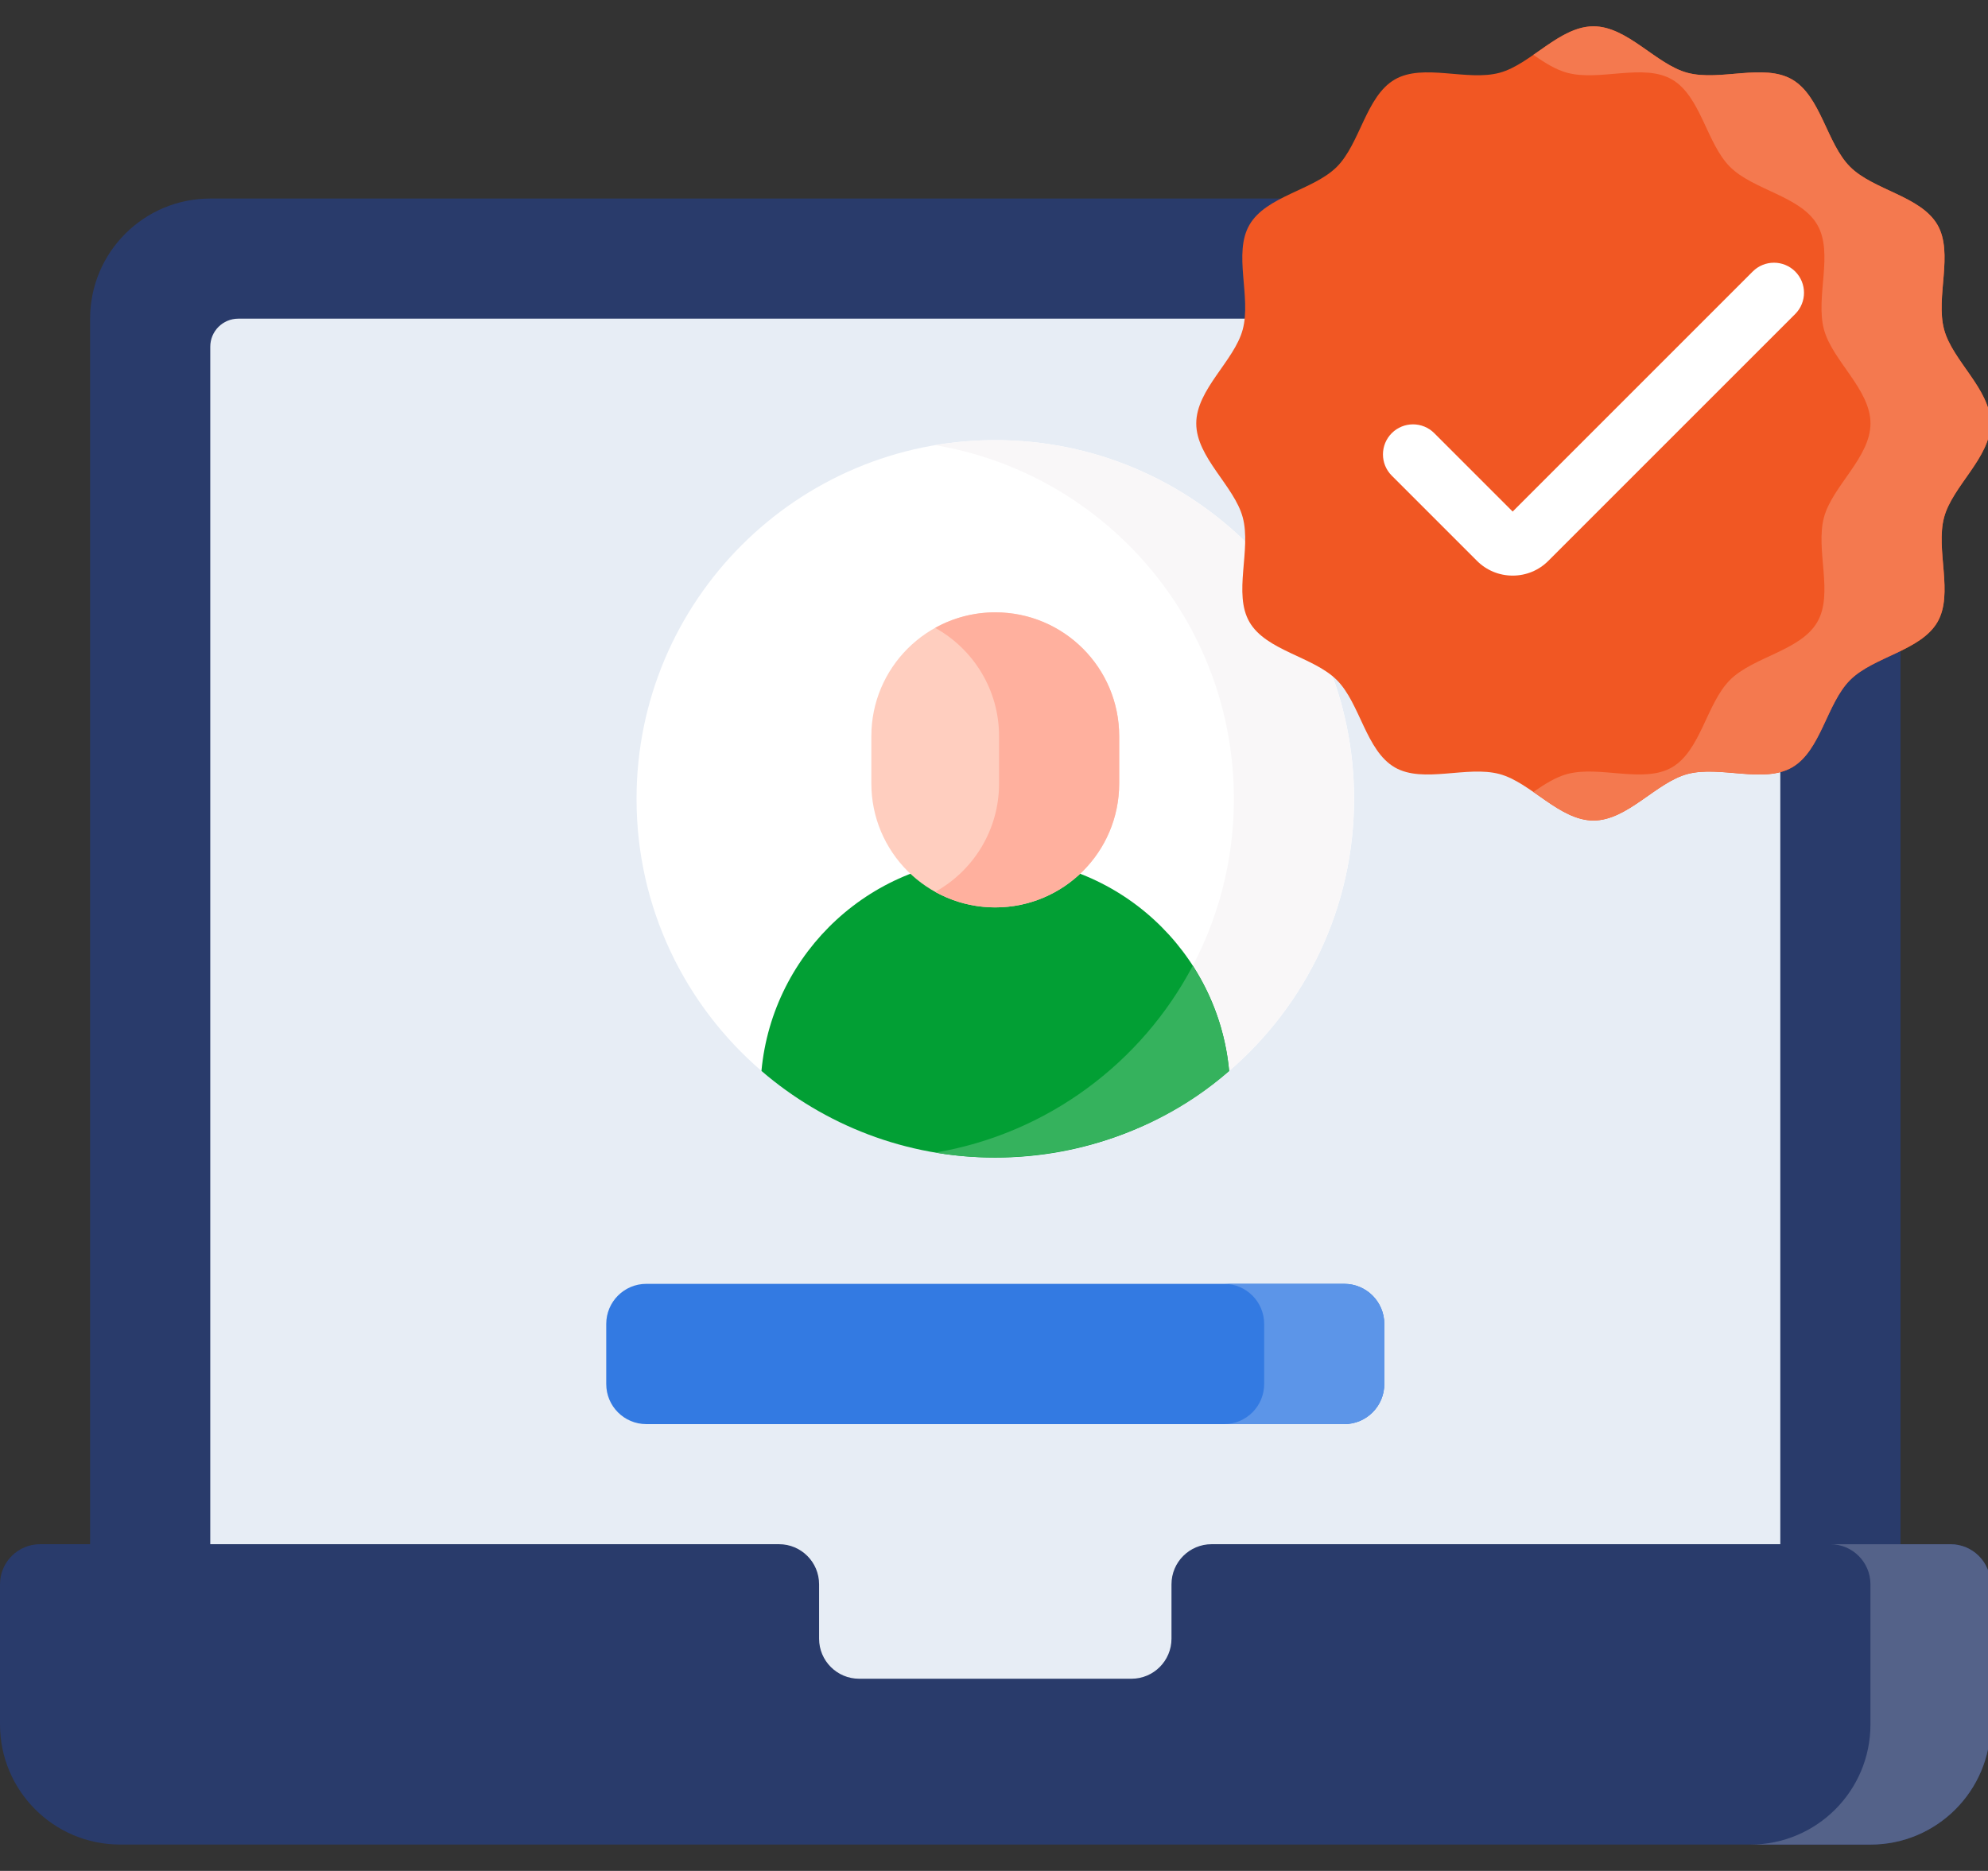 <?xml version="1.0" encoding="utf-8"?>
<!-- Generator: Adobe Illustrator 16.0.0, SVG Export Plug-In . SVG Version: 6.00 Build 0)  -->
<!DOCTYPE svg PUBLIC "-//W3C//DTD SVG 1.1//EN" "http://www.w3.org/Graphics/SVG/1.1/DTD/svg11.dtd">
<svg version="1.1" id="Layer_1" xmlns="http://www.w3.org/2000/svg" xmlns:xlink="http://www.w3.org/1999/xlink" x="0px" y="0px"
	 width="52.425px" height="49.34px" viewBox="0 0 52.425 49.34" enable-background="new 0 0 52.425 49.34" xml:space="preserve">
<rect x="0" y="0" width="52.425" height="49.34" fill="#333333" stroke="none"/>
<g>
	<g>
		<path fill="#293B6B" d="M2.376,43.625V8.404c0-1.75,1.418-3.168,3.168-3.168h41.404c1.749,0,3.168,1.418,3.168,3.168v35.221H2.376
			z"/>
		<path fill="#293B6B" d="M46.949,5.236H43.78c1.75,0,3.169,1.418,3.169,3.168v35.221h3.168V8.404
			C50.118,6.655,48.698,5.236,46.949,5.236z"/>
		<path fill="#E7EDF5" d="M5.545,45.21V9.144c0-0.409,0.331-0.74,0.739-0.74h39.924c0.408,0,0.74,0.331,0.74,0.74V45.21H5.545z"/>
		<path fill="#293B6B" d="M30.893,41.781v1.434c0,0.584-0.473,1.057-1.056,1.057h-7.181c-0.583,0-1.056-0.473-1.056-1.057v-1.434
			c0-0.584-0.473-1.057-1.057-1.057H1.056C0.473,40.725,0,41.197,0,41.781v3.696c0,1.749,1.418,3.168,3.168,3.168h46.156
			c1.75,0,3.168-1.419,3.168-3.168v-3.696c0-0.584-0.473-1.057-1.056-1.057H31.95C31.366,40.725,30.893,41.197,30.893,41.781z"/>
		<g>
			<path fill="#546289" d="M51.437,40.725h-3.169c0.584,0,1.057,0.473,1.057,1.057v3.696c0,1.749-1.418,3.168-3.169,3.168h3.169
				c1.75,0,3.168-1.419,3.168-3.168v-3.696C52.493,41.197,52.02,40.725,51.437,40.725z"/>
		</g>
	</g>
	<g>
		<path fill="#FFFFFF" d="M35.708,21.068c0,2.869-1.277,5.439-3.294,7.175c-1.656,1.424-3.812,0.271-6.167,0.271
			c-2.355,0-4.51,1.152-6.166-0.271c-2.018-1.736-3.295-4.306-3.295-7.175c0-5.225,4.236-9.461,9.46-9.461
			C31.472,11.607,35.708,15.843,35.708,21.068L35.708,21.068z"/>
		<path fill="#F9F7F8" d="M26.246,11.607c-0.539,0-1.068,0.046-1.584,0.133c4.471,0.753,7.876,4.643,7.876,9.328
			c0,4.686-3.405,8.574-7.876,9.328c0.516,0.087,1.045-0.109,1.584-0.109c2.356,0,4.511-0.619,6.167-2.043
			c2.017-1.736,3.294-4.306,3.294-7.176C35.708,15.843,31.472,11.607,26.246,11.607L26.246,11.607z"/>
		<path fill="#029F34" d="M26.246,22.626c-3.225,0-5.874,2.466-6.166,5.617c1.656,1.424,3.811,2.285,6.166,2.285
			c2.356,0,4.511-0.861,6.167-2.285C32.123,25.092,29.473,22.626,26.246,22.626z"/>
		<path fill="#35B25D" d="M31.454,25.469c-1.348,2.561-3.835,4.428-6.787,4.927c2.571,0.439,5.565-0.229,7.746-2.152h0.001
			C32.319,27.228,31.979,26.281,31.454,25.469z"/>
		<path fill="#FFCEBF" d="M26.246,23.93c-1.805,0-3.268-1.463-3.268-3.268v-1.247c0-1.804,1.463-3.267,3.268-3.267
			c1.805,0,3.268,1.463,3.268,3.267v1.247C29.514,22.467,28.051,23.93,26.246,23.93z"/>
		<path fill="#FFB09E" d="M26.246,16.149c-0.574,0-1.115,0.148-1.584,0.41c1.004,0.558,1.684,1.628,1.684,2.857v1.247
			c0,1.229-0.68,2.3-1.684,2.857c0.469,0.261,1.01,0.41,1.584,0.41c1.805,0,3.268-1.463,3.268-3.268v-1.247
			C29.514,17.611,28.051,16.149,26.246,16.149z"/>
	</g>
	<path fill="#337AE2" d="M35.449,37.557H17.043c-0.583,0-1.056-0.473-1.056-1.057v-1.585c0-0.583,0.473-1.057,1.056-1.057h18.405
		c0.584,0,1.057,0.474,1.057,1.057V36.5C36.505,37.084,36.033,37.557,35.449,37.557z"/>
	<path fill="#5C95E8" d="M35.449,33.858h-3.168c0.583,0,1.056,0.474,1.056,1.057V36.5c0,0.584-0.473,1.057-1.056,1.057h3.168
		c0.584,0,1.057-0.473,1.057-1.057v-1.585C36.505,34.332,36.033,33.858,35.449,33.858z"/>
	<g>
		<path fill="#F15723" d="M52.493,11.167c0,0.897-1.005,1.65-1.226,2.478c-0.229,0.856,0.258,2.01-0.175,2.76
			c-0.44,0.76-1.687,0.913-2.304,1.529c-0.618,0.618-0.77,1.864-1.53,2.304c-0.749,0.434-1.903-0.053-2.759,0.175
			c-0.828,0.221-1.581,1.226-2.479,1.226s-1.65-1.005-2.478-1.226c-0.856-0.229-2.01,0.258-2.76-0.175
			c-0.761-0.44-0.913-1.687-1.529-2.304c-0.617-0.617-1.864-0.77-2.304-1.53c-0.435-0.75,0.053-1.903-0.177-2.759
			c-0.221-0.828-1.226-1.581-1.226-2.478s1.005-1.65,1.226-2.478c0.229-0.856-0.258-2.01,0.177-2.759
			c0.439-0.761,1.687-0.913,2.304-1.53c0.616-0.617,0.769-1.864,1.529-2.304c0.75-0.434,1.903,0.053,2.76-0.176
			c0.827-0.221,1.58-1.226,2.478-1.226s1.65,1.005,2.479,1.226c0.855,0.229,2.01-0.258,2.759,0.175
			c0.761,0.44,0.912,1.687,1.53,2.304c0.617,0.617,1.863,0.769,2.304,1.53c0.433,0.75-0.054,1.903,0.175,2.759
			C51.488,9.517,52.493,10.27,52.493,11.167L52.493,11.167z"/>
		<path fill="#F4794F" d="M51.267,13.645c0.221-0.828,1.226-1.581,1.226-2.478c0-0.897-1.005-1.65-1.226-2.478
			c-0.229-0.856,0.258-2.01-0.175-2.759c-0.44-0.761-1.687-0.913-2.304-1.53c-0.618-0.618-0.77-1.864-1.53-2.304
			C46.509,1.662,45.355,2.149,44.5,1.92c-0.828-0.221-1.581-1.226-2.479-1.226c-0.566,0-1.076,0.401-1.585,0.753
			c0.296,0.205,0.59,0.392,0.895,0.473c0.856,0.229,2.01-0.258,2.759,0.175c0.761,0.44,0.913,1.687,1.53,2.304
			s1.864,0.77,2.304,1.53c0.434,0.75-0.054,1.903,0.175,2.759c0.222,0.828,1.227,1.581,1.227,2.478c0,0.897-1.005,1.65-1.227,2.478
			c-0.229,0.856,0.259,2.01-0.175,2.759c-0.439,0.761-1.687,0.913-2.304,1.53c-0.617,0.618-0.77,1.864-1.53,2.304
			c-0.749,0.434-1.902-0.054-2.759,0.175c-0.305,0.081-0.599,0.269-0.895,0.473c0.509,0.352,1.019,0.753,1.585,0.753
			c0.897,0,1.65-1.005,2.479-1.226c0.855-0.229,2.01,0.258,2.759-0.175c0.761-0.44,0.912-1.687,1.53-2.304
			c0.617-0.617,1.863-0.769,2.304-1.53C51.525,15.654,51.039,14.5,51.267,13.645z"/>
		<g>
			<path fill="#FFFFFF" d="M39.89,15.18c-0.356,0-0.691-0.139-0.943-0.391l-2.245-2.245c-0.31-0.309-0.31-0.811,0-1.121
				c0.31-0.309,0.811-0.309,1.12,0l2.068,2.068l6.331-6.331c0.31-0.309,0.81-0.309,1.12,0c0.309,0.31,0.309,0.811,0,1.121
				l-6.509,6.508C40.582,15.041,40.247,15.18,39.89,15.18z"/>
		</g>
	</g>
</g>
</svg>
